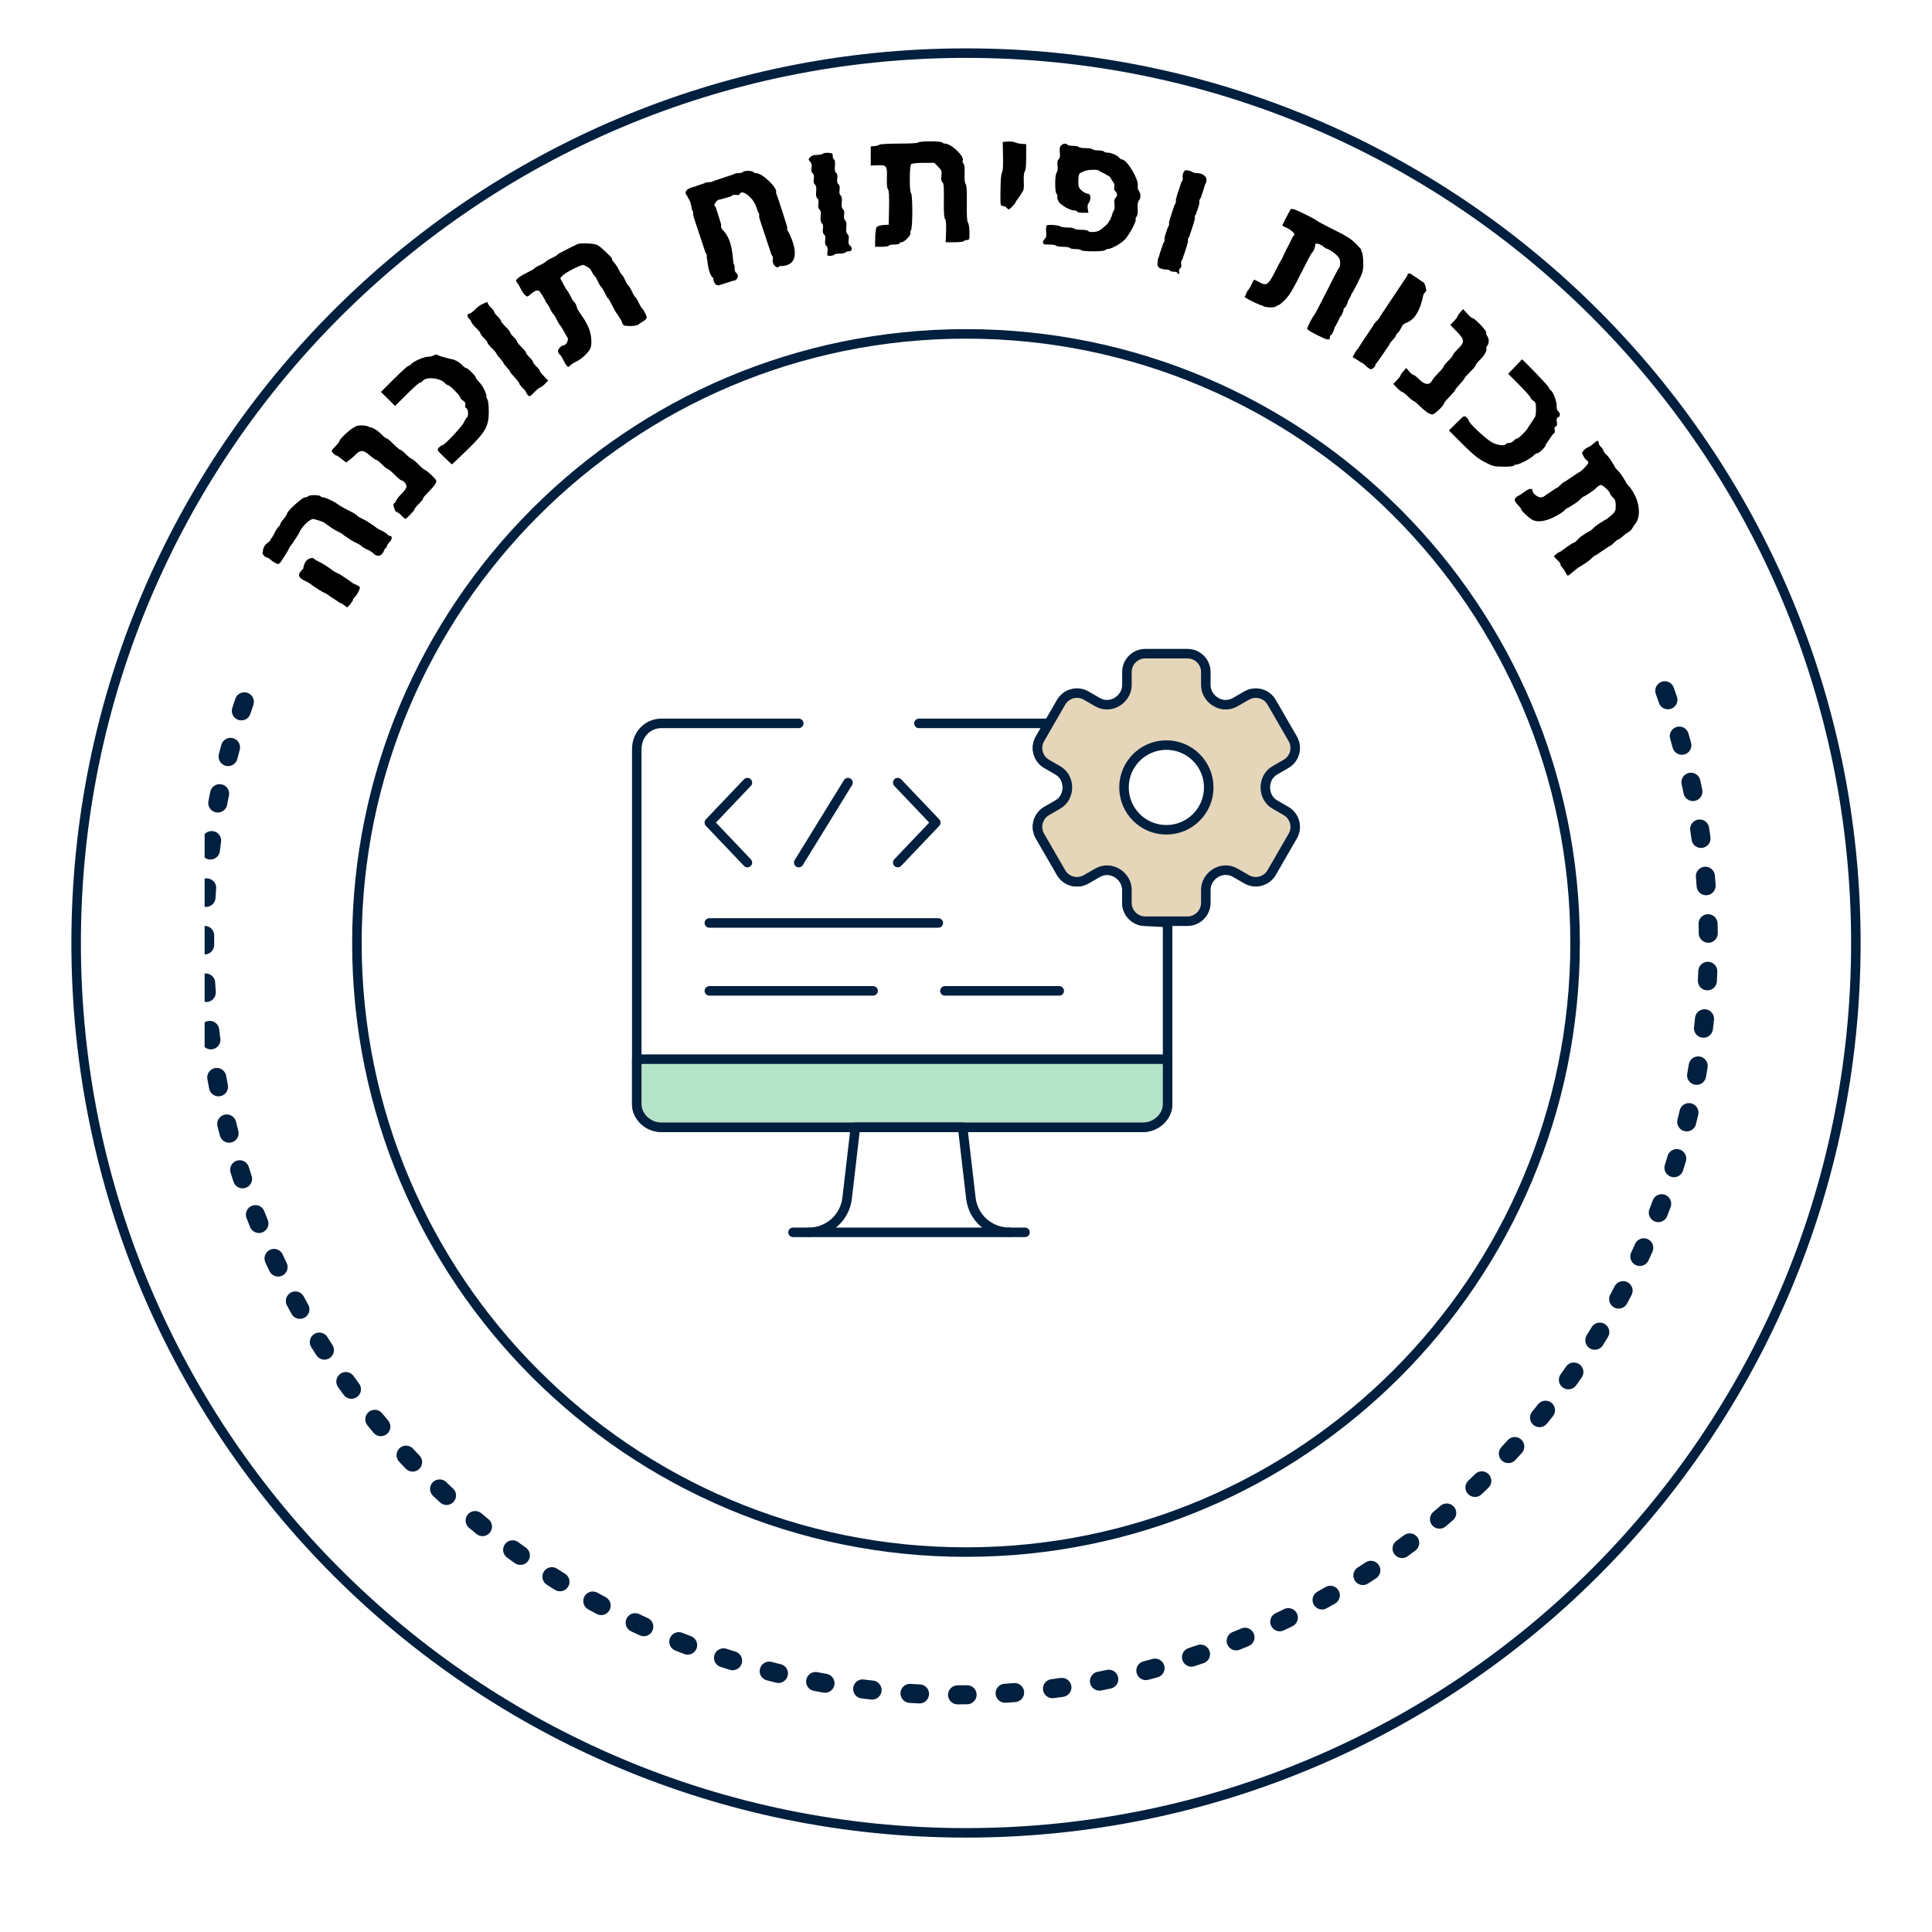 <svg width="203" height="203" viewBox="0 0 203 203" fill="none" xmlns="http://www.w3.org/2000/svg">
<g filter="url(#filter0_d_21347_47801)">
<path d="M195.5 99.082C195.5 47.167 153.415 5.082 101.5 5.082C49.585 5.082 7.5 47.167 7.5 99.082C7.5 150.997 49.585 193.082 101.5 193.082C153.415 193.082 195.5 150.997 195.5 99.082Z" fill="white"/>
<path d="M101.5 3.582C154.243 3.582 197 46.339 197 99.082C197 151.825 154.243 194.582 101.5 194.582C48.757 194.582 6 151.825 6 99.082C6 46.339 48.757 3.582 101.5 3.582Z" stroke="white" stroke-width="3" stroke-miterlimit="10"/>
</g>
<path d="M101.5 5.582C153.139 5.582 195 47.443 195 99.082C195 150.721 153.139 192.582 101.5 192.582C49.861 192.582 8 150.721 8 99.082C8 47.443 49.861 5.582 101.5 5.582Z" fill="white" stroke="#011F3E" stroke-miterlimit="10"/>
<path d="M165.5 99.082C165.5 63.736 136.846 35.082 101.5 35.082C66.154 35.082 37.5 63.736 37.5 99.082C37.5 134.428 66.154 163.082 101.5 163.082C136.846 163.082 165.5 134.428 165.5 99.082Z" fill="white" stroke="#011F3E" stroke-miterlimit="10"/>
<g clip-path="url(#clip0_21347_47801)">
<path d="M174.923 72.582C177.016 78.462 178.416 84.596 179.071 90.863C180.61 105.572 177.989 120.417 171.506 133.71C165.024 147.003 154.94 158.209 142.403 166.053C129.865 173.898 115.378 178.065 100.589 178.082C85.799 178.099 71.302 173.963 58.748 166.147C46.193 158.331 36.084 147.147 29.572 133.869C23.059 120.591 20.405 105.751 21.91 91.039C22.558 84.712 23.964 78.517 26.077 72.582" stroke="#011F3E" stroke-width="2" stroke-linecap="round" stroke-dasharray="1 4"/>
<path d="M143.508 38.437C143.31 38.244 143.09 38.086 143.018 38.086C142.821 37.927 141.968 37.411 142.132 37.568C142.132 37.439 142.523 36.778 142.673 36.654C142.956 36.166 144.052 34.577 144.285 34.217C144.285 34.142 144.447 33.925 144.644 33.737C144.842 33.548 145.003 33.333 145.003 33.257C145.809 32.062 147.226 29.938 147.874 28.959C147.874 28.676 148.129 28.646 148.399 28.899C148.72 29.081 149.397 29.582 149.487 29.626C149.564 29.626 149.754 29.761 149.87 30.557C149.694 30.74 149.549 30.946 149.549 31.014C148.977 33.825 147.813 33.825 147.529 34.035C147.471 34.035 147.337 34.215 147.232 34.435C147.127 34.656 146.959 34.904 146.86 34.986C146.76 35.069 146.678 35.186 146.678 35.248C146.678 35.308 146.517 35.53 146.32 35.739C146.123 35.949 145.961 36.179 145.961 36.251C145.612 36.768 144.724 38.074 144.525 38.3C144.525 38.508 144.227 38.803 144.025 38.794C143.938 38.791 143.705 38.63 143.508 38.437Z" fill="black"/>
<path d="M113.599 26.289C113.559 26.224 113.29 26.17 113.001 26.17C112.713 26.17 112.444 26.116 112.403 26.051C112.362 25.986 112.039 25.932 111.685 25.932C111.331 25.932 111.008 25.878 110.968 25.813C110.927 25.747 110.601 25.694 110.243 25.694C109.686 25.694 109.592 25.661 109.592 25.47C109.592 25.347 109.678 25.175 109.784 25.087C109.928 24.968 109.963 24.786 109.922 24.363C109.892 24.053 109.916 23.75 109.975 23.692C110.103 23.564 111.278 23.651 111.44 23.801C111.503 23.859 111.836 23.906 112.181 23.906C112.526 23.906 112.841 23.96 112.882 24.026C112.922 24.091 113.245 24.145 113.599 24.145C113.954 24.145 114.277 24.198 114.317 24.264C114.421 24.431 115.165 24.412 115.485 24.234C115.891 24.008 116.53 23.401 116.53 23.242C116.733 23.088 116.907 22.332 116.962 22.224C117.109 22.063 117.144 21.865 117.1 21.469C117.058 21.097 117.089 20.89 117.203 20.796C117.42 20.617 117.413 20.279 117.19 20.094C117.075 20 117.037 19.843 117.084 19.658C117.129 19.482 117.088 19.289 116.982 19.165C116.885 19.053 116.773 18.867 116.731 18.751C116.69 18.635 116.526 18.491 116.366 18.431C115.894 18.124 115.734 18.124 115.566 17.999C115.458 17.87 115.24 17.823 114.844 17.844C114.517 17.861 114.198 17.81 113.48 18.187C113.359 18.287 113.3 18.556 113.3 19.013C113.3 19.598 113.345 19.734 113.629 20.002C113.81 20.172 114.093 20.329 114.257 20.351C114.498 20.383 114.559 20.461 114.568 20.749C114.574 20.945 114.5 21.199 114.402 21.312C114.283 21.45 114.248 21.656 114.294 21.938L114.362 22.357H113.771C113.447 22.357 113.181 22.304 113.181 22.238C113.181 22.173 113.057 22.119 112.905 22.119C112.421 22.119 111.41 21.536 111.213 21.143C111.113 20.943 111.062 20.73 111.099 20.669C111.137 20.609 111.102 20.48 111.021 20.383C110.82 20.143 110.824 18.371 111.026 18.13C111.122 18.014 111.156 17.752 111.118 17.414C111.074 17.031 111.107 16.84 111.235 16.734C111.362 16.629 111.397 16.428 111.357 16.02C111.315 15.589 111.351 15.408 111.503 15.27C111.733 15.063 112.055 15.033 112.164 15.208C112.205 15.274 112.474 15.327 112.762 15.327C113.05 15.327 113.32 15.381 113.36 15.447C113.401 15.512 113.724 15.566 114.078 15.566C114.432 15.566 114.755 15.619 114.796 15.685C114.836 15.75 115.106 15.804 115.394 15.804C115.682 15.804 115.951 15.857 115.992 15.923C116.033 15.989 116.216 16.042 116.399 16.042C116.775 16.042 117.388 16.315 117.609 16.581C117.69 16.678 117.82 16.757 117.897 16.757C118.397 16.757 119.647 18.821 119.549 19.485C119.517 19.701 119.562 19.94 119.657 20.053C119.876 20.316 119.883 20.822 119.671 21.069C119.553 21.206 119.511 21.474 119.539 21.914C119.566 22.331 119.525 22.626 119.421 22.751C119.333 22.856 119.292 22.991 119.328 23.05C119.433 23.219 118.623 24.728 118.188 25.176C117.774 25.6 116.747 26.17 116.395 26.17C116.28 26.17 116.152 26.224 116.112 26.289C116.071 26.356 115.515 26.409 114.856 26.409C114.197 26.409 113.641 26.356 113.599 26.289Z" fill="black"/>
<path d="M86.945 26.43C86.988 26.114 86.952 25.933 86.826 25.829C86.701 25.726 86.665 25.544 86.707 25.233C86.749 24.922 86.712 24.741 86.587 24.638C86.462 24.534 86.426 24.353 86.468 24.042C86.509 23.736 86.473 23.549 86.354 23.451C86.229 23.348 86.195 23.144 86.234 22.736C86.274 22.321 86.24 22.125 86.109 22.017C85.984 21.913 85.947 21.732 85.989 21.42C86.03 21.114 85.994 20.928 85.875 20.829C85.75 20.726 85.716 20.522 85.756 20.115C85.796 19.7 85.761 19.503 85.63 19.395C85.505 19.292 85.469 19.11 85.51 18.799C85.552 18.485 85.516 18.307 85.387 18.201C85.259 18.095 85.224 17.926 85.272 17.637C85.32 17.338 85.28 17.16 85.125 16.989C84.919 16.762 84.919 16.744 85.127 16.515C85.277 16.35 85.496 16.277 85.84 16.277C86.112 16.277 86.393 16.22 86.463 16.149C86.534 16.079 86.8 16.039 87.055 16.06C87.449 16.092 87.516 16.137 87.493 16.354C87.479 16.495 87.538 16.67 87.625 16.742C87.732 16.83 87.766 17.058 87.729 17.443C87.689 17.858 87.723 18.054 87.854 18.163C87.979 18.266 88.016 18.448 87.974 18.759C87.932 19.07 87.969 19.251 88.094 19.355C88.218 19.458 88.255 19.64 88.213 19.95C88.172 20.256 88.208 20.443 88.327 20.541C88.452 20.645 88.486 20.849 88.446 21.256C88.406 21.671 88.441 21.867 88.572 21.976C88.697 22.079 88.734 22.26 88.692 22.572C88.65 22.878 88.686 23.064 88.806 23.163C88.93 23.266 88.964 23.47 88.925 23.877C88.885 24.292 88.919 24.489 89.05 24.597C89.176 24.701 89.212 24.882 89.17 25.193C89.127 25.514 89.164 25.685 89.302 25.799C89.605 26.049 89.546 26.405 89.202 26.405C89.041 26.405 88.876 26.458 88.836 26.524C88.795 26.589 88.526 26.643 88.238 26.643C87.949 26.643 87.68 26.697 87.639 26.762C87.599 26.828 87.412 26.881 87.225 26.881C86.9 26.881 86.887 26.861 86.945 26.43Z" fill="black"/>
<path d="M138.336 35.178C137.795 34.907 137.351 34.628 137.349 34.557C137.344 34.39 137.866 33.364 138.089 33.101C138.183 32.99 138.788 31.839 139.432 30.544C140.076 29.248 140.651 28.16 140.709 28.124C140.767 28.088 140.815 27.858 140.815 27.613C140.815 27.264 140.728 27.083 140.42 26.785C140.203 26.576 139.961 26.405 139.536 26.166C139.426 26.166 139.224 26.063 139.088 25.937C138.762 25.634 138.155 25.476 138.193 25.704C138.228 25.907 137.999 26.476 137.845 26.57C137.783 26.609 137.259 27.593 136.681 28.757C135.872 30.388 135.493 31.016 135.027 31.498C134.653 31.885 134.321 32.124 134.156 32.124C133.939 32.438 132.663 32.266 132.704 32.124C132.438 32.124 130.766 31.298 130.766 31.167C130.917 31.045 130.979 30.676 131.072 30.569C131.173 30.485 131.362 30.184 131.493 29.9C131.622 29.616 131.753 29.383 131.782 29.383C131.811 29.383 132.032 29.494 132.273 29.628C133.07 30.074 133.26 29.956 133.947 28.584C134.282 27.915 134.625 27.285 134.709 27.184C134.905 26.661 135.639 25.314 135.85 24.856C136.059 24.626 136.059 24.609 135.845 24.373C135.723 24.239 135.432 24.042 135.198 23.936C134.965 23.829 134.76 23.733 134.745 23.724C134.689 23.689 135.334 22.473 135.608 21.998C135.749 21.882 136.024 21.973 137.04 22.47C137.732 22.808 138.327 23.13 138.361 23.185C138.395 23.241 139.19 23.664 140.128 24.126C141.489 24.798 141.963 25.099 142.485 25.626C142.845 25.989 143.094 26.285 143.039 26.285C142.984 26.285 143.003 26.363 143.082 26.458C143.165 26.558 143.23 27.029 143.236 27.574C143.245 28.473 143.217 28.576 142.662 29.696C142.341 30.343 142.037 30.891 141.985 30.912C141.953 31.137 141.663 31.586 141.652 31.564C141.652 31.783 141.371 32.36 141.263 32.361C141.214 32.362 141.174 32.432 141.174 32.517C141.174 32.736 140.892 33.313 140.785 33.315C140.709 33.593 140.268 34.373 140.217 34.424C140.217 34.643 139.935 35.22 139.828 35.221C139.778 35.221 139.738 35.329 139.738 35.46C139.738 35.801 139.471 35.748 138.336 35.178Z" fill="black"/>
<path d="M155.998 48.551C155.284 48.179 154.79 47.778 153.667 46.657L152.242 45.234L153.043 44.436C153.832 43.65 153.847 43.642 154.088 43.86C154.223 43.981 154.333 44.14 154.333 44.213C154.333 44.462 156.199 46.196 156.783 46.491C157.379 46.791 158.089 46.877 158.221 46.664C158.262 46.599 158.418 46.545 158.568 46.545C158.719 46.545 158.939 46.438 159.058 46.307C159.177 46.176 159.336 46.069 159.411 46.069C159.581 46.069 160.554 45.092 160.554 44.921C160.713 44.716 161.232 43.91 161.212 43.924C161.336 43.821 161.391 43.547 161.391 43.03C161.391 42.365 161.358 42.262 161.092 42.088C160.927 41.981 160.793 41.828 160.793 41.749C160.793 41.67 160.269 41.081 159.63 40.442L158.466 39.279L159.181 38.536C159.574 38.128 159.901 37.778 159.907 37.76C159.935 37.672 162.657 40.509 162.728 40.701C162.773 40.822 162.868 40.956 162.938 41C163.186 41.152 163.585 42.198 163.557 42.622C163.54 42.891 163.598 43.105 163.716 43.203C163.96 43.404 163.956 43.759 163.709 43.854C163.562 43.91 163.53 44.028 163.58 44.334C163.629 44.632 163.598 44.758 163.463 44.809C163.336 44.858 163.302 44.969 163.354 45.173C163.411 45.399 163.361 45.509 163.134 45.657C162.997 45.881 162.448 46.675 162.422 46.688C162.513 46.834 161.763 47.618 161.531 47.618C161.437 47.618 161.267 47.723 161.155 47.852C160.9 48.145 159.649 48.809 159.352 48.809C159.231 48.809 159.099 48.863 159.058 48.928C159.017 48.995 158.522 49.042 157.945 49.036C156.977 49.024 156.842 48.991 155.998 48.551Z" fill="black"/>
<path d="M164.499 60.156C164.408 59.976 164.228 59.708 164.099 59.561C163.969 59.413 163.91 59.292 163.967 59.292C164.024 59.292 163.889 59.105 163.666 58.876L163.261 58.459L163.518 58.22C163.659 58.089 163.846 57.982 163.933 57.982C164.217 57.768 165.129 57.106 165.329 57.028C165.434 57.027 165.647 56.866 165.803 56.67C165.958 56.474 166.152 56.314 166.952 55.837C167.028 55.837 167.245 55.676 167.434 55.479C167.623 55.283 167.84 55.122 168.619 54.642C168.691 54.64 168.979 54.436 169.258 54.188C169.729 53.771 169.767 53.692 169.767 53.14C169.767 52.657 169.71 52.489 169.468 52.263C169.303 52.108 169.169 51.922 169.169 51.848C169.169 51.652 168.411 50.952 168.198 50.952C168.099 50.952 167.862 51.113 167.673 51.309C167.484 51.506 167.267 51.667 166.481 52.143C166.405 52.143 166.187 52.304 165.998 52.501C165.809 52.697 165.592 52.858 164.804 53.335C164.727 53.335 164.538 53.469 164.383 53.633C164.229 53.796 163.721 54.118 163.255 54.347C162.342 54.797 161.506 54.896 161.002 54.616C160.626 54.407 159.837 53.668 159.837 53.525C159.837 53.459 159.664 53.227 159.451 53.009C159.031 52.577 159.065 52.333 159.579 52.073C159.72 52.002 159.93 51.868 160.046 51.775C160.63 51.307 161.034 51.233 161.034 51.593C161.034 51.845 161.568 52.263 161.89 52.263C162.057 52.263 162.29 52.155 162.409 52.024C162.649 51.865 163.426 51.349 163.482 51.309C163.558 51.309 163.776 51.148 163.965 50.952C164.154 50.755 164.371 50.594 164.447 50.594C164.761 50.381 165.763 49.719 165.873 49.641C166.05 49.641 166.896 48.78 166.896 48.599C166.896 48.523 166.819 48.419 166.725 48.366C166.631 48.314 166.471 48.111 166.369 47.917C166.196 47.585 166.201 47.547 166.441 47.292C166.583 47.142 166.756 47.017 166.827 47.015C166.898 47.012 167.142 46.851 167.37 46.657C167.851 46.248 167.972 46.221 167.972 46.525C167.972 46.645 168.08 46.842 168.212 46.96C168.343 47.079 168.451 47.238 168.451 47.314C168.451 47.39 168.612 47.606 168.81 47.794C169.007 47.983 169.169 48.199 169.647 48.982C169.647 49.058 169.809 49.274 170.006 49.462C170.203 49.651 170.365 49.867 170.843 50.651C170.843 50.728 170.981 50.92 171.149 51.077C171.318 51.235 171.62 51.707 171.821 52.126C172.331 53.191 172.332 54.444 171.823 55.033C171.723 55.149 171.583 55.362 171.51 55.508C171.437 55.654 171.254 55.834 171.103 55.909C170.952 55.984 170.681 56.186 170.5 56.358C170.32 56.53 170.118 56.671 170.052 56.671C169.985 56.671 169.776 56.832 169.587 57.029C169.398 57.225 169.181 57.386 169.105 57.386C168.791 57.599 167.789 58.261 167.677 58.339C167.601 58.339 167.384 58.5 167.195 58.697C167.006 58.893 166.788 59.054 166.028 59.531C165.966 59.531 165.671 59.745 165.372 60.007C165.073 60.269 164.791 60.484 164.746 60.484C164.7 60.484 164.589 60.337 164.499 60.156Z" fill="black"/>
<path d="M150.043 43.386C149.888 43.301 149.509 42.984 149.201 42.683C148.894 42.382 148.59 42.132 148.527 42.129C148.464 42.126 148.196 41.911 147.933 41.653C147.67 41.395 147.398 41.183 147.328 41.182C147.259 41.182 147.02 40.994 146.796 40.764L146.391 40.347L146.773 39.954C146.983 39.738 147.157 39.511 147.159 39.448C147.161 39.386 147.296 39.184 147.459 38.999L147.756 38.663L148.064 39.029C148.234 39.23 148.438 39.394 148.517 39.394C148.597 39.394 148.875 39.611 149.134 39.876C149.689 40.442 150.217 40.494 150.46 40.006C150.537 39.852 150.848 39.474 151.151 39.168C151.453 38.862 151.701 38.557 151.701 38.491C151.701 38.425 151.917 38.161 152.18 37.905C152.443 37.649 152.658 37.381 152.658 37.31C152.658 37.238 152.901 36.943 153.197 36.654C153.926 35.941 153.907 35.701 153.057 34.831L152.383 34.14L152.76 33.753C152.967 33.54 153.139 33.315 153.141 33.252C153.143 33.19 153.276 32.99 153.437 32.808L153.729 32.477L154.165 32.956C154.405 33.22 154.66 33.437 154.732 33.437C154.964 33.437 156.231 34.77 156.164 34.944C156.129 35.034 156.17 35.191 156.255 35.293C156.471 35.551 156.482 36.079 156.277 36.318C156.182 36.429 156.136 36.57 156.174 36.632C156.281 36.805 155.945 37.386 155.475 37.84C155.242 38.065 155.051 38.308 155.051 38.38C155.051 38.451 154.782 38.774 154.453 39.096C154.124 39.419 153.855 39.725 153.855 39.777C153.855 39.828 153.639 40.098 153.376 40.376C153.113 40.655 152.898 40.929 152.898 40.986C152.898 41.044 152.628 41.361 152.299 41.692C151.97 42.023 151.701 42.354 151.701 42.428C151.701 42.629 150.701 43.566 150.5 43.553C150.404 43.546 150.198 43.471 150.043 43.386Z" fill="black"/>
<path d="M75.051 29.669C74.971 29.496 74.936 29.306 74.973 29.245C74.367 28.793 74.367 27.385 74.255 27.047C74.303 26.858 74.257 26.679 74.123 26.532C72.931 22.96 72.931 22.96 72.82 22.519C72.867 22.33 72.821 22.152 72.687 22.004C72.579 20.906 72.255 20.906 72.212 20.576C71.915 20.33 71.995 20.009 72.404 19.806C72.612 19.703 72.878 19.618 72.996 19.618C73.104 19.539 73.965 19.281 74.001 19.261C74.042 19.195 74.257 19.142 74.48 19.142C74.702 19.142 74.917 19.088 74.958 19.023C75.48 18.849 76.813 18.407 77.111 18.308C77.152 18.242 77.367 18.189 77.59 18.189C77.812 18.189 78.028 18.135 78.068 18.069C78.165 17.914 79.049 17.914 79.145 18.069C79.186 18.135 79.315 18.189 79.433 18.189C80.116 18.189 81.787 19.813 81.53 20.226C81.875 21.159 82.478 23.074 82.719 23.867C82.671 24.055 82.717 24.234 82.851 24.382C83.723 26.11 84.029 27.998 81.897 27.959C81.651 28.355 81.071 27.752 81.205 27.24C81.242 27.101 81.181 26.902 81.063 26.771C79.87 23.198 79.87 23.198 79.759 22.757C79.805 22.572 79.761 22.391 79.635 22.252C79.536 21.916 79.297 21.276 79.205 21.236C79.205 21.159 79.001 20.898 78.751 20.655C78.29 20.207 77.845 20.084 77.734 20.374C77.695 20.474 77.544 20.515 77.325 20.483C77.108 20.451 76.921 20.5 76.827 20.614C76.661 20.716 75.816 20.897 75.689 20.958C75.534 20.941 75.352 21.047 75.216 21.235C75.008 21.522 75.007 21.553 75.198 21.763C75.33 22.165 75.724 23.376 75.78 23.628C75.733 23.817 75.779 23.996 75.913 24.143C76.971 25.124 76.971 26.989 77.065 27.677C77.153 27.783 77.21 28.014 77.191 28.192C77.172 28.374 77.238 28.581 77.344 28.668C77.718 28.978 77.485 29.508 76.975 29.508C76.687 29.615 75.666 29.945 75.519 29.983C75.289 29.983 75.156 29.894 75.051 29.669Z" fill="black"/>
<path d="M123.708 28.672C123.708 28.606 123.55 28.552 123.356 28.552C123.162 28.552 122.971 28.499 122.93 28.433C122.89 28.368 122.671 28.314 122.445 28.314C121.562 28.25 121.562 27.833 121.655 27.483C121.636 27.301 121.692 27.066 121.78 26.96C121.847 26.589 122.178 25.758 122.224 25.561C122.35 25.422 122.394 25.242 122.348 25.056C122.416 24.631 122.672 24.05 122.702 23.893C122.828 23.754 122.873 23.574 122.826 23.388C122.945 22.828 123.352 21.751 123.411 21.52C123.545 21.372 123.591 21.193 123.544 21.005C123.663 20.445 124.07 19.368 124.13 19.136C124.249 19.005 124.309 18.806 124.273 18.667C124.238 18.534 124.271 18.294 124.346 18.135C124.46 17.896 124.545 17.858 124.843 17.913C125.041 17.95 125.255 18.026 125.317 18.083C125.38 18.14 125.575 18.186 125.752 18.186C126.294 18.186 126.757 18.497 126.77 18.87C126.776 19.051 126.704 19.289 126.609 19.4C126.562 19.675 126.186 20.701 126.158 20.81C126.024 20.958 125.978 21.137 126.026 21.325C125.957 21.75 125.701 22.331 125.671 22.488C125.545 22.627 125.5 22.808 125.547 22.993C125.428 23.553 125.021 24.63 124.962 24.861C124.828 25.009 124.782 25.188 124.829 25.376C124.71 25.936 124.303 27.013 124.244 27.244C124.11 27.392 124.064 27.571 124.111 27.759C124.158 27.945 124.12 28.102 124.003 28.198C123.899 28.284 123.852 28.442 123.893 28.569C123.931 28.691 123.906 28.791 123.836 28.791C123.765 28.791 123.708 28.737 123.708 28.672Z" fill="black"/>
<path d="M91.96 24.979C91.968 24.429 92.036 23.954 92.12 23.853C92.199 23.757 92.516 23.663 92.823 23.643L93.382 23.607L93.415 21.836C93.439 20.57 93.406 20.015 93.302 19.889C93.204 19.772 93.166 19.363 93.188 18.674C93.228 17.414 93.155 17.32 92.175 17.365L91.493 17.397L91.493 16.391L91.492 15.386L91.898 15.348C92.122 15.326 92.356 15.259 92.419 15.198C92.481 15.138 93.407 15.088 94.475 15.088C95.642 15.088 96.448 15.04 96.492 14.969C96.589 14.812 98.908 14.812 99.005 14.969C99.045 15.034 99.175 15.088 99.292 15.088C99.958 15.088 101.402 16.483 101.152 16.885C101.111 16.951 101.148 17.089 101.234 17.192C101.34 17.319 101.378 17.664 101.353 18.264C101.329 18.839 101.368 19.21 101.463 19.325C101.568 19.451 101.603 20.032 101.586 21.354C101.569 22.66 101.604 23.258 101.706 23.381C101.786 23.476 101.857 23.928 101.863 24.385C101.875 25.164 101.859 25.216 101.614 25.216C101.469 25.216 101.318 25.269 101.278 25.335C101.237 25.4 100.79 25.454 100.284 25.454H99.364L99.405 24.319C99.434 23.535 99.401 23.128 99.298 23.005C99.192 22.878 99.157 22.323 99.174 21.063C99.194 19.653 99.164 19.271 99.027 19.157C98.905 19.056 98.873 18.859 98.916 18.474C98.972 17.983 98.941 17.895 98.579 17.523L98.18 17.113H97.031C96.297 17.113 95.831 17.165 95.739 17.256C95.552 17.442 95.54 20.109 95.725 20.293C95.91 20.477 95.9 23.98 95.715 24.203C95.638 24.296 95.612 24.432 95.658 24.506C95.767 24.682 95.015 25.454 94.734 25.454C94.615 25.454 94.518 25.508 94.518 25.573C94.518 25.639 94.279 25.692 93.987 25.692C93.695 25.692 93.423 25.746 93.382 25.811C93.341 25.877 93.001 25.931 92.627 25.931L91.946 25.931L91.96 24.979Z" fill="black"/>
<path d="M105.762 21.821C105.68 21.723 105.499 21.643 105.359 21.643C105.111 21.643 105.105 21.603 105.124 19.969C105.136 18.904 105.194 18.236 105.282 18.13C105.375 18.018 105.411 17.459 105.391 16.437L105.362 14.911L105.884 14.873C106.171 14.852 106.517 14.891 106.652 14.959C106.788 15.027 107.107 15.098 107.362 15.116L107.824 15.149L107.823 16.491C107.823 17.359 107.772 17.894 107.679 18.006C107.587 18.116 107.549 18.499 107.573 19.067C107.602 19.778 107.569 20.002 107.404 20.183C107.305 20.428 106.748 21.145 106.719 21.222C106.719 21.359 106.11 22 105.98 22C105.942 22 105.844 21.92 105.762 21.821Z" fill="black"/>
<path d="M59.522 38.405C59.454 38.325 59.307 38.066 59.195 37.83C59.083 37.593 58.91 37.332 58.81 37.249C58.71 37.166 58.629 37.007 58.629 36.894C58.629 36.676 58.984 36.294 59.188 36.294C59.451 36.294 59.734 35.83 59.657 35.524C59.363 35.07 59.093 34.479 58.922 34.264C58.82 34.179 58.631 33.881 58.503 33.601C58.375 33.321 58.216 33.058 58.15 33.017C58.084 32.977 57.925 32.714 57.797 32.434C57.669 32.154 57.48 31.855 57.378 31.771C57.139 31.208 56.902 30.942 56.726 30.645C56.477 30.42 56.239 30.496 55.669 30.982C55.408 31.204 55.395 31.204 55.155 30.988C55.02 30.866 54.822 30.576 54.715 30.343C54.608 30.11 54.441 29.826 54.343 29.711C54.184 29.525 54.189 29.476 54.386 29.259C54.508 29.126 54.944 28.856 55.357 28.66C55.769 28.463 56.139 28.251 56.179 28.188C56.218 28.124 56.486 27.965 56.774 27.834C57.062 27.704 57.331 27.543 57.372 27.477C57.413 27.411 57.682 27.25 57.971 27.119C58.259 26.989 58.528 26.828 58.569 26.762C58.61 26.696 58.873 26.538 59.154 26.41C59.436 26.282 59.735 26.095 60.602 25.69C60.718 25.504 62.369 25.545 62.767 25.744C63.14 25.93 64.495 27.238 64.314 27.238C64.255 27.238 64.342 27.386 64.509 27.566C64.675 27.746 64.902 28.093 65.013 28.336C65.124 28.579 65.267 28.81 65.331 28.849C65.396 28.889 65.556 29.156 65.687 29.443C65.818 29.73 65.98 29.998 66.046 30.038C66.112 30.079 66.273 30.347 66.405 30.634C66.536 30.921 66.698 31.189 66.763 31.23C66.83 31.271 66.991 31.539 67.122 31.826C67.254 32.113 67.415 32.381 67.481 32.421C67.546 32.462 67.703 32.718 67.828 32.99C68.039 33.448 68.041 33.496 67.237 33.976C67.111 34.127 66.691 34.362 65.567 34.209C65.436 34.09 65.328 33.894 65.328 33.773C65.248 33.562 64.989 33.271 64.908 33.076C64.808 32.994 64.564 32.587 64.366 32.172C64.167 31.757 63.952 31.386 63.888 31.346C63.824 31.307 63.665 31.041 63.533 30.753C63.402 30.467 63.241 30.198 63.175 30.158C63.108 30.117 62.947 29.849 62.816 29.562C62.685 29.275 62.525 29.008 62.46 28.968C62.396 28.929 62.255 28.711 62.147 28.485C62.026 28.23 61.865 28.073 61.292 27.834C60.976 27.834 59.423 28.631 59.127 28.945L58.866 29.221L59.153 29.785C59.31 30.094 59.517 30.439 59.612 30.551C59.707 30.662 59.876 30.953 59.988 31.195C60.099 31.438 60.246 31.671 60.314 31.713C60.43 31.785 60.608 32.155 60.654 32.422C60.666 32.487 60.817 32.688 61.281 33.405C61.379 33.519 61.608 33.925 61.791 34.306C62.13 35.013 62.243 36.061 62.037 36.592C61.88 36.995 61.107 37.73 60.592 37.965C60.323 38.088 60.034 38.272 59.949 38.373C59.767 38.592 59.688 38.598 59.522 38.405Z" fill="black"/>
<path d="M36.139 63.578C35.974 63.449 35.781 63.343 35.709 63.342C35.495 63.178 34.691 62.665 34.698 62.678C34.614 62.577 34.32 62.392 34.045 62.267C33.77 62.142 33.477 61.957 32.784 61.487C32.7 61.385 32.406 61.2 32.131 61.075C31.273 60.686 31.206 60.359 31.862 59.752C32.016 58.614 32.724 58.614 32.913 58.639C32.998 58.74 33.292 58.925 33.567 59.05C33.841 59.175 34.135 59.36 34.828 59.83C34.912 59.932 35.206 60.117 35.481 60.242C35.755 60.366 36.049 60.551 36.776 61.052C36.883 61.17 37.16 61.341 37.392 61.432C37.624 61.523 37.814 61.659 37.814 61.735C37.814 61.944 37.473 62.58 37.273 62.746C37.175 62.826 37.094 62.952 37.092 63.026C37.089 63.147 36.56 63.82 36.473 63.813C36.454 63.812 36.303 63.706 36.139 63.578Z" fill="black"/>
<path d="M42.179 54.166C41.99 53.969 41.774 53.808 41.699 53.808C41.624 53.808 41.437 53.675 41.323 52.968C41.498 52.831 41.641 52.653 41.641 52.573C41.641 52.493 41.883 52.191 42.179 51.902C42.484 51.603 42.717 51.265 42.717 51.121C42.717 50.867 42.382 50.472 42.165 50.472C42.102 50.472 41.785 50.204 41.461 49.876C41.137 49.548 40.814 49.28 40.743 49.28C40.671 49.28 40.402 49.066 40.145 48.804C39.888 48.542 39.616 48.327 39.54 48.327C39.464 48.327 39.157 48.113 38.858 47.851C38.198 47.273 37.858 47.248 37.386 47.742C37.193 47.945 36.883 48.219 36.698 48.352L36.361 48.593L35.898 48.222C35.642 48.018 35.385 47.851 35.326 47.851C35.266 47.851 35.119 47.742 34.998 47.609C34.784 47.373 34.789 47.358 35.219 46.919C35.461 46.672 35.659 46.421 35.659 46.36C35.659 46.122 37.033 44.872 37.293 44.872C37.51 44.558 38.787 44.73 38.758 44.872C39.099 44.872 39.635 45.184 40.08 45.641C40.306 45.873 40.55 46.063 40.622 46.063C40.694 46.063 41.018 46.331 41.342 46.659C41.666 46.987 41.989 47.255 42.06 47.255C42.132 47.255 42.401 47.469 42.658 47.731C42.915 47.994 43.183 48.208 43.255 48.208C43.326 48.208 43.65 48.476 43.974 48.804C44.297 49.132 44.617 49.4 44.683 49.4C44.749 49.4 45.054 49.646 45.36 49.947C45.892 50.468 45.911 50.509 45.759 50.811C45.671 50.985 45.33 51.391 45.001 51.713C44.672 52.036 44.425 52.335 44.453 52.379C44.48 52.423 44.289 52.666 44.029 52.919C43.768 53.173 43.555 53.439 43.555 53.51C43.555 53.638 42.708 54.523 42.585 54.523C42.551 54.523 42.368 54.362 42.179 54.166Z" fill="black"/>
<path d="M46.667 48.029C45.896 47.283 45.892 47.277 46.117 47.029C46.242 46.892 46.404 46.78 46.478 46.78C46.705 46.78 48.532 44.839 48.745 44.372C48.855 44.129 48.998 43.898 49.062 43.859C49.251 43.742 49.201 42.968 48.999 42.891C48.883 42.847 48.844 42.73 48.888 42.557C48.938 42.359 48.876 42.239 48.648 42.09C48.479 41.979 48.341 41.821 48.341 41.739C48.341 41.555 47.249 40.465 47.065 40.465C46.993 40.465 46.868 40.386 46.787 40.289C46.324 39.733 44.856 39.544 44.453 39.988C44.333 40.119 44.171 40.227 44.091 40.227C44.011 40.227 43.398 40.773 42.729 41.442L41.512 42.657L40.771 41.919L40.029 41.181L41.401 39.81C42.156 39.056 42.835 38.439 42.911 38.439C42.986 38.439 43.112 38.361 43.192 38.266C43.436 37.973 44.538 37.486 44.956 37.486C45.174 37.486 45.46 37.419 45.591 37.338C45.78 37.221 45.877 37.221 46.066 37.338C46.197 37.419 46.463 37.486 47.372 37.724C47.684 37.724 48.251 38.031 48.577 38.377C48.733 38.542 48.921 38.678 48.995 38.678C49.162 38.678 50.016 39.536 50.016 39.705C50.016 39.772 50.155 39.958 50.325 40.117C50.665 40.434 51.156 41.387 51.108 41.636C51.091 41.722 51.139 41.866 51.213 41.956C51.289 42.047 51.352 42.577 51.357 43.174C51.371 44.786 51.05 45.365 49.069 47.292C48.214 48.124 47.498 48.8 47.479 48.793C47.459 48.786 47.094 48.442 46.667 48.029Z" fill="black"/>
<path d="M28.871 59.12C28.724 59.039 28.504 58.884 28.383 58.775C28.262 58.666 28.109 58.577 28.042 58.577C27.828 58.577 27.445 58.072 27.614 58.014C27.648 57.016 28.442 57.016 28.428 56.666C28.529 56.581 28.715 56.289 28.84 56.015C28.965 55.742 29.151 55.449 29.253 55.365C29.355 55.28 29.441 55.151 29.443 55.077C29.446 55.003 29.607 54.757 29.802 54.53C29.997 54.303 30.156 54.053 30.156 53.972C30.156 53.717 31.752 52.263 32.034 52.262C32.178 52.262 32.329 52.208 32.37 52.143C32.41 52.077 32.706 52.023 33.028 52.023C33.349 52.023 33.645 52.077 33.685 52.143C33.726 52.208 33.855 52.262 33.971 52.262C34.2 52.262 35.172 52.722 35.48 52.977C35.584 53.063 35.923 53.266 36.233 53.427C36.542 53.589 36.943 53.798 37.123 53.892C37.302 53.987 37.48 54.115 37.518 54.176C37.557 54.238 37.818 54.392 38.099 54.52C38.381 54.648 38.68 54.835 39.373 55.306C39.457 55.408 39.751 55.593 40.026 55.717C40.301 55.842 40.594 56.027 40.679 56.128C40.764 56.23 40.907 56.313 40.998 56.313C41.243 56.313 41.197 56.722 40.923 56.968C40.792 57.087 40.684 57.247 40.684 57.323C40.684 57.4 40.551 57.587 40.389 57.739C40.112 58.615 39.499 58.465 39.243 58.154C39.159 58.053 38.859 57.865 38.578 57.737C38.297 57.61 38.033 57.451 37.992 57.385C37.951 57.319 37.688 57.161 37.407 57.034C37.125 56.906 36.825 56.718 36.133 56.248C36.048 56.146 35.755 55.961 35.48 55.836C35.205 55.712 34.911 55.527 34.164 55.002C34.045 54.871 33.824 54.764 32.925 54.526C32.54 54.526 31.738 55.299 31.437 55.962C31.331 56.195 31.135 56.483 30.691 57.15C30.592 57.232 30.422 57.493 30.314 57.729C30.206 57.966 29.982 58.307 29.498 59.053C29.254 59.323 29.24 59.324 28.871 59.12Z" fill="black"/>
<path d="M55.428 41.477C55.346 41.384 55.278 41.262 55.278 41.206C55.278 41.15 55.117 40.95 54.919 40.762C54.722 40.573 54.56 40.362 54.56 40.292C54.56 40.222 54.345 39.937 54.082 39.659C53.819 39.38 53.603 39.113 53.603 39.064C53.602 39.015 53.441 38.803 53.244 38.594C53.047 38.384 52.885 38.17 52.885 38.117C52.885 38.064 52.723 37.85 52.526 37.64C52.329 37.431 52.168 37.214 52.168 37.158C52.168 37.102 51.953 36.847 51.689 36.592C51.426 36.335 51.211 36.066 51.211 35.994C51.211 35.921 51.049 35.708 50.852 35.519C50.654 35.331 50.493 35.117 50.493 35.044C50.493 34.972 50.278 34.703 50.014 34.447C49.751 34.191 49.536 33.928 49.536 33.864C49.536 33.8 49.423 33.627 49.284 33.48C49.033 33.214 49.06 32.957 49.339 32.957C49.421 32.957 49.698 32.743 49.955 32.48C50.212 32.219 50.475 32.004 51.211 31.723C51.211 31.853 51.372 32.114 51.57 32.302C51.767 32.49 51.929 32.705 51.929 32.779C51.929 32.852 52.09 33.067 52.288 33.255C52.485 33.444 52.646 33.657 52.646 33.73C52.646 33.803 52.862 34.072 53.125 34.328C53.388 34.583 53.603 34.852 53.603 34.925C53.603 34.998 53.765 35.212 53.962 35.4C54.16 35.588 54.321 35.802 54.321 35.874C54.321 35.947 54.537 36.216 54.8 36.472C55.063 36.728 55.278 36.997 55.278 37.07C55.278 37.143 55.44 37.356 55.637 37.544C55.835 37.733 55.996 37.947 55.996 38.021C55.996 38.095 56.158 38.309 56.355 38.498C56.552 38.686 56.714 38.895 56.714 38.962C56.714 39.029 56.913 39.287 57.156 39.535L57.598 39.985L57.253 40.344C57.064 40.541 56.849 40.702 56.776 40.702C56.702 40.702 56.432 40.917 56.176 41.179C55.655 41.709 55.639 41.716 55.428 41.477Z" fill="black"/>
</g>
<mask id="mask0_21347_47801" style="mask-type:luminance" maskUnits="userSpaceOnUse" x="65" y="63" width="73" height="73">
<path d="M137 134.582V63.582H66V134.582H137Z" fill="white" stroke="white"/>
</mask>
<g mask="url(#mask0_21347_47801)">
<path d="M83.926 76.007H69.488C68.062 76.007 66.906 77.164 66.906 78.733V116.007C66.906 117.29 68.062 118.445 69.488 118.445H120.099C121.526 118.445 122.682 117.29 122.682 116.007V96.936L120.336 96.793C119.273 96.793 118.41 95.93 118.41 94.865V93.491C118.41 92.037 116.742 90.878 115.313 91.703L114.123 92.391C113.201 92.923 112.023 92.607 111.49 91.684L109.273 87.845C108.74 86.923 109.057 85.745 109.977 85.212L111.167 84.526C112.484 83.766 112.484 81.709 111.167 80.949L109.979 80.263C109.057 79.731 108.74 78.551 109.273 77.631L110.21 76.007H96.553" stroke="#011F3E" stroke-miterlimit="10" stroke-linecap="round" stroke-linejoin="round"/>
<path d="M122.682 111.289V116.007C122.682 117.289 121.526 118.445 120.099 118.445H69.488C68.062 118.445 66.906 117.289 66.906 116.007V111.289H122.682Z" fill="#B5E3C7" stroke="#011F3E" stroke-miterlimit="10" stroke-linecap="round" stroke-linejoin="round"/>
<mask id="path-27-inside-1_21347_47801" fill="white">
<path d="M84.986 129.484H83.322H84.986Z"/>
</mask>
<path d="M84.986 129.484H83.322H84.986Z" fill="#7BA8BD"/>
<path d="M84.986 129.484V130.484H83.322V129.484V128.484H84.986V129.484Z" fill="#011F3E" mask="url(#path-27-inside-1_21347_47801)"/>
<mask id="path-29-inside-2_21347_47801" fill="white">
<path d="M107.701 129.484H106.037H107.701Z"/>
</mask>
<path d="M107.701 129.484H106.037H107.701Z" fill="#7BA8BD"/>
<path d="M107.701 129.484V130.484H106.037V129.484V128.484H107.701V129.484Z" fill="#011F3E" mask="url(#path-29-inside-2_21347_47801)"/>
<path d="M102.014 125.894L101.146 118.445H89.878L89.01 125.894C88.777 127.939 87.045 129.483 84.987 129.48C84.918 129.483 85.056 129.484 84.987 129.484H106.037C105.968 129.484 106.106 129.483 106.037 129.48C103.979 129.483 102.247 127.939 102.014 125.894Z" stroke="#011F3E" stroke-miterlimit="10" stroke-linecap="round" stroke-linejoin="round"/>
<path d="M84.986 129.484H83.322" stroke="#011F3E" stroke-miterlimit="10" stroke-linecap="round" stroke-linejoin="round"/>
<path d="M107.701 129.484H106.037" stroke="#011F3E" stroke-miterlimit="10" stroke-linecap="round" stroke-linejoin="round"/>
<path d="M78.531 90.633L74.533 86.432L78.531 82.232" stroke="#011F3E" stroke-miterlimit="10" stroke-linecap="round" stroke-linejoin="round"/>
<path d="M94.328 90.633L98.325 86.432L94.328 82.232" stroke="#011F3E" stroke-miterlimit="10" stroke-linecap="round" stroke-linejoin="round"/>
<path d="M89.101 82.232L83.926 90.633" stroke="#011F3E" stroke-miterlimit="10" stroke-linecap="round" stroke-linejoin="round"/>
<path d="M98.588 96.977H74.533" stroke="#011F3E" stroke-miterlimit="10" stroke-linecap="round" stroke-linejoin="round"/>
<path d="M91.738 104.113H74.533" stroke="#011F3E" stroke-miterlimit="10" stroke-linecap="round" stroke-linejoin="round"/>
<path d="M111.296 104.113H99.283" stroke="#011F3E" stroke-miterlimit="10" stroke-linecap="round" stroke-linejoin="round"/>
<path d="M122.553 78.287C125.011 78.287 127.005 80.279 127.005 82.737C127.005 85.196 125.011 87.188 122.553 87.188C120.095 87.188 118.102 85.196 118.102 82.737C118.102 80.279 120.095 78.287 122.553 78.287ZM109.978 80.263L111.167 80.95C112.483 81.708 112.483 83.766 111.167 84.526L109.977 85.213C109.056 85.745 108.74 86.923 109.272 87.845L111.49 91.685C112.022 92.607 113.2 92.924 114.122 92.391L115.312 91.704C116.741 90.879 118.409 92.038 118.409 93.491V94.866C118.409 95.93 119.271 96.793 120.336 96.793H124.771C125.835 96.793 126.698 95.93 126.698 94.866V93.491C126.698 92.038 128.366 90.879 129.795 91.704L130.985 92.391C131.906 92.924 133.085 92.607 133.617 91.685L135.835 87.845C136.367 86.923 136.05 85.745 135.128 85.213L133.94 84.526C132.626 83.767 132.621 81.71 133.94 80.95L135.128 80.263C136.05 79.731 136.367 78.553 135.835 77.631L133.617 73.79C133.085 72.868 131.906 72.552 130.985 73.085L129.795 73.771C128.365 74.597 126.698 73.437 126.698 71.984V70.609C126.698 69.545 125.835 68.682 124.771 68.682H120.336C119.271 68.682 118.409 69.545 118.409 70.609V71.984C118.409 73.437 116.742 74.597 115.312 73.771L114.122 73.085C113.2 72.552 112.022 72.868 111.49 73.79L109.272 77.631C108.74 78.552 109.056 79.731 109.978 80.263Z" fill="#E5D5B9" stroke="#011F3E" stroke-miterlimit="10" stroke-linecap="round" stroke-linejoin="round"/>
</g>
<defs>
<filter id="filter0_d_21347_47801" x="0.5" y="0.082" width="202" height="202" filterUnits="userSpaceOnUse" color-interpolation-filters="sRGB">
<feFlood flood-opacity="0" result="BackgroundImageFix"/>
<feColorMatrix in="SourceAlpha" type="matrix" values="0 0 0 0 0 0 0 0 0 0 0 0 0 0 0 0 0 0 127 0" result="hardAlpha"/>
<feOffset dy="2"/>
<feGaussianBlur stdDeviation="2"/>
<feComposite in2="hardAlpha" operator="out"/>
<feColorMatrix type="matrix" values="0 0 0 0 0.098 0 0 0 0 0.161 0 0 0 0 0.486 0 0 0 0.2 0"/>
<feBlend mode="normal" in2="BackgroundImageFix" result="effect1_dropShadow_21347_47801"/>
<feBlend mode="normal" in="SourceGraphic" in2="effect1_dropShadow_21347_47801" result="shape"/>
</filter>
<clipPath id="clip0_21347_47801">
<rect width="160" height="170" fill="white" transform="translate(21.5 14.082)"/>
</clipPath>
</defs>
</svg>
